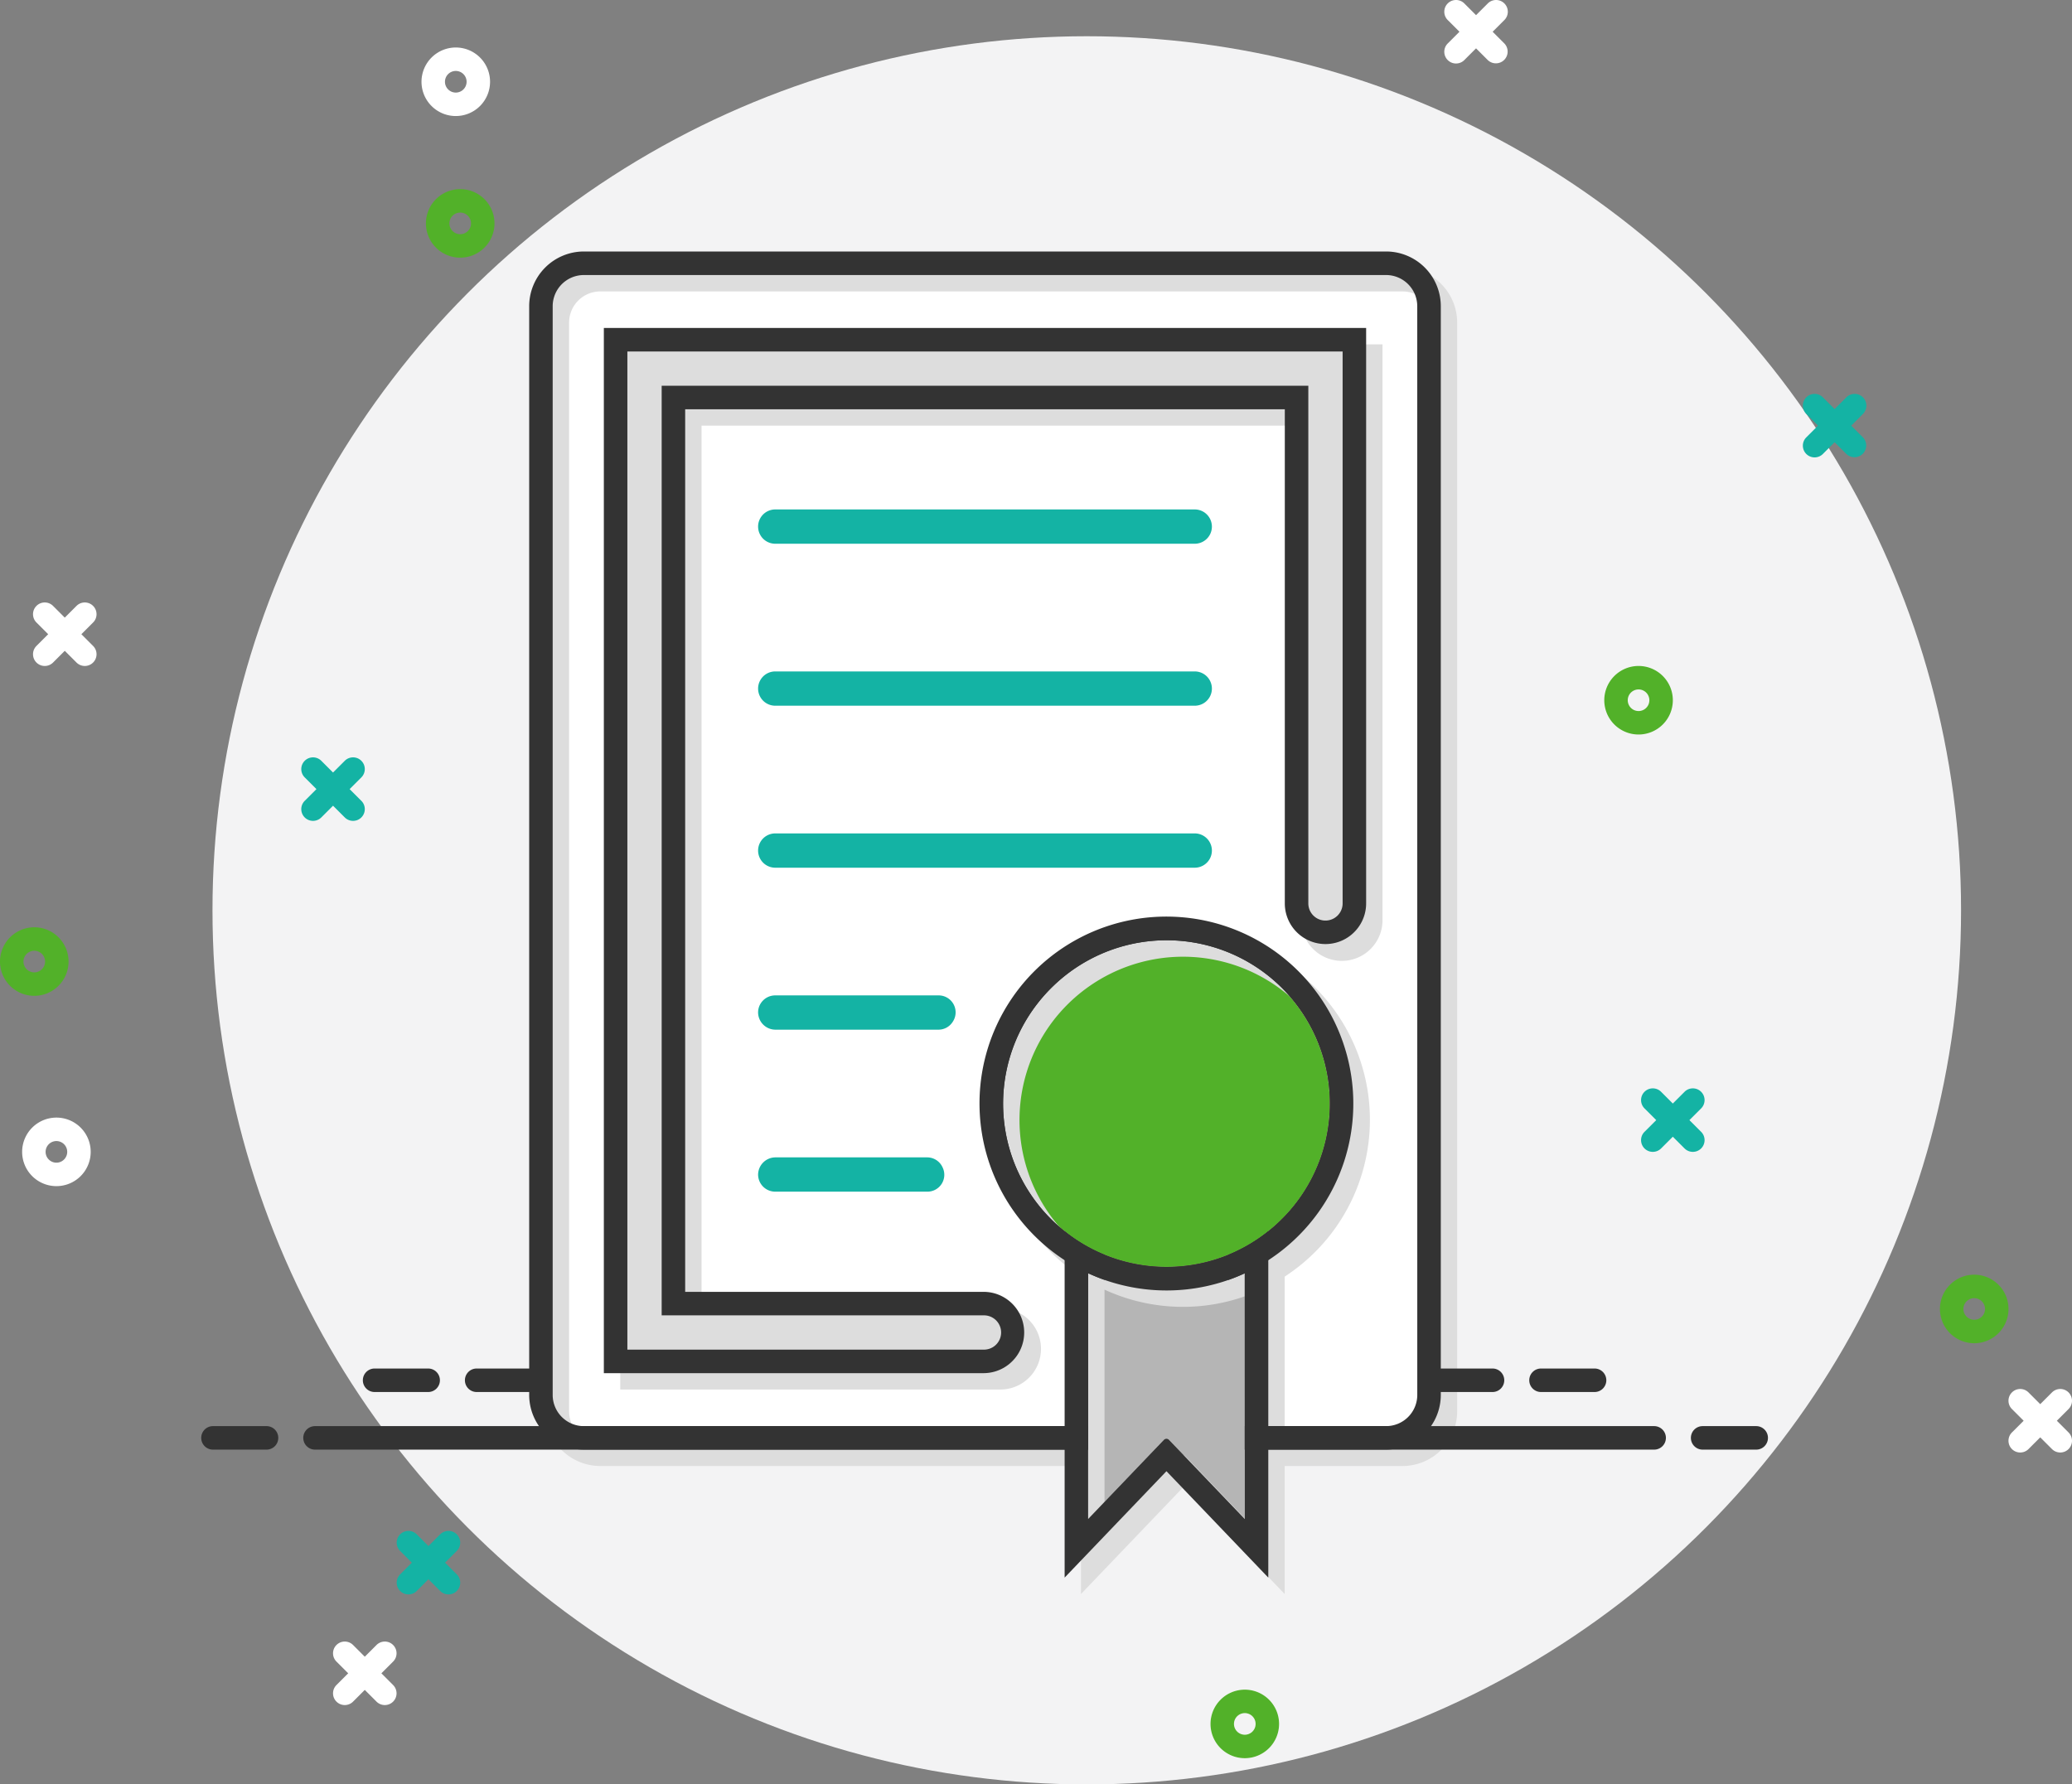 <svg viewBox="0 0 452.062 389.406" height="389.406" width="452.062" xmlns="http://www.w3.org/2000/svg"><rect x="0" y="0" width="452.062" height="389.406" fill="#808080" stroke="none"/><g transform="translate(-238.937 -4881)"><g transform="translate(-468.063 1249.189)"><circle fill="#f3f3f4" transform="translate(753.359 3639.72)" r="190.749" cy="190.749" cx="190.749"></circle><g transform="translate(707 3631.811)"><g transform="translate(0 0)"><g transform="translate(0 0)"><g transform="translate(4.829)"><path fill="#fff" transform="translate(-3177.046 -2550.635)" d="M3613.73,2860.679l-2.558,2.558a2.56,2.56,0,0,0,3.621,3.621l2.558-2.558,2.558,2.558a2.56,2.56,0,1,0,3.621-3.621l-2.558-2.558,2.558-2.558a2.56,2.56,0,1,0-3.621-3.621l-2.558,2.558-2.558-2.558a2.56,2.56,0,0,0-3.621,3.621Z"></path><path fill="#fff" transform="translate(-906.332 -2893.009)" d="M977.471,3258.169l-2.558,2.558a2.56,2.56,0,0,0,3.621,3.621l2.558-2.558,2.558,2.558a2.56,2.56,0,0,0,3.621-3.621l-2.558-2.558,2.558-2.558a2.56,2.56,0,0,0-3.621-3.621l-2.558,2.558-2.558-2.558a2.56,2.56,0,1,0-3.621,3.621Z"></path><path fill="#fff" transform="translate(-499.73 -1484.426)" d="M505.413,1622.829l-2.558,2.558a2.56,2.56,0,0,0,3.621,3.621l2.558-2.558,2.558,2.558a2.56,2.56,0,0,0,3.621-3.621l-2.558-2.558,2.558-2.558a2.56,2.56,0,0,0-3.621-3.621l-2.558,2.558-2.558-2.558a2.56,2.56,0,0,0-3.621,3.621Z"></path><path fill="#fff" transform="translate(-2412.41 -667.73)" d="M2726,674.659l-2.558,2.558a2.56,2.56,0,0,0,3.621,3.621l2.558-2.558,2.558,2.558a2.561,2.561,0,0,0,3.621-3.621l-2.558-2.558,2.558-2.558a2.56,2.56,0,0,0-3.621-3.621l-2.558,2.558-2.558-2.558a2.56,2.56,0,0,0-3.621,3.621Z"></path><path fill="#fff" transform="translate(-2095.544 -2958.205)" d="M2362.3,3326.931a7.479,7.479,0,1,1-7.479,7.479A7.488,7.488,0,0,1,2362.3,3326.931Zm0,9.837a2.358,2.358,0,1,0-2.358-2.358A2.361,2.361,0,0,0,2362.3,3336.768Z"></path><path fill="#52b129" transform="translate(-2953 -1329.992)" d="M3378.9,1608.163a7.479,7.479,0,1,1-7.479,7.479A7.487,7.487,0,0,1,3378.9,1608.163Zm0,9.838a2.358,2.358,0,1,0-2.359-2.358A2.361,2.361,0,0,0,3378.9,1618Z"></path><path fill="#fff" transform="translate(-1026.232 -732.11)" d="M1120.843,742.474a7.479,7.479,0,1,1-7.479,7.479A7.488,7.488,0,0,1,1120.843,742.474Zm0,9.838a2.359,2.359,0,1,0-2.358-2.359A2.361,2.361,0,0,0,1120.843,752.312Z"></path><path fill="#fff" transform="translate(-484.977 -2182.734)" d="M492.456,2426.622a7.479,7.479,0,1,1-7.479,7.479A7.487,7.487,0,0,1,492.456,2426.622Zm0,9.838a2.358,2.358,0,1,0-2.358-2.358A2.361,2.361,0,0,0,492.456,2436.46Z"></path></g><g transform="translate(0 41.27)"><path fill="#14b3a4" transform="translate(-3252.38 -2657.51)" d="M3613.73,2860.679l-2.558,2.558a2.56,2.56,0,0,0,3.621,3.621l2.558-2.558,2.558,2.558a2.56,2.56,0,1,0,3.621-3.621l-2.558-2.558,2.558-2.558a2.56,2.56,0,1,0-3.621-3.621l-2.558,2.558-2.558-2.558a2.56,2.56,0,0,0-3.621,3.621Z"></path><path fill="#14b3a4" transform="translate(-887.614 -2958.425)" d="M977.471,3258.169l-2.558,2.558a2.56,2.56,0,0,0,3.621,3.621l2.558-2.558,2.558,2.558a2.56,2.56,0,0,0,3.621-3.621l-2.558-2.558,2.558-2.558a2.56,2.56,0,0,0-3.621-3.621l-2.558,2.558-2.558-2.558a2.56,2.56,0,1,0-3.621,3.621Z"></path><path fill="#14b3a4" transform="translate(-436.373 -1491.893)" d="M505.413,1622.829l-2.558,2.558a2.56,2.56,0,0,0,3.621,3.621l2.558-2.558,2.558,2.558a2.56,2.56,0,0,0,3.621-3.621l-2.558-2.558,2.558-2.558a2.56,2.56,0,0,0-3.621-3.621l-2.558,2.558-2.558-2.558a2.56,2.56,0,0,0-3.621,3.621Z"></path><path fill="#14b3a4" transform="translate(-2329.35 -623.042)" d="M2726,674.659l-2.558,2.558a2.56,2.56,0,0,0,3.621,3.621l2.558-2.558,2.558,2.558a2.561,2.561,0,0,0,3.621-3.621l-2.558-2.558,2.558-2.558a2.56,2.56,0,0,0-3.621-3.621l-2.558,2.558-2.558-2.558a2.56,2.56,0,0,0-3.621,3.621Z"></path><path fill="#52b129" transform="translate(-2090.715 -2999.475)" d="M2362.3,3326.931a7.479,7.479,0,1,1-7.479,7.479A7.488,7.488,0,0,1,2362.3,3326.931Zm0,9.837a2.358,2.358,0,1,0-2.358-2.358A2.361,2.361,0,0,0,2362.3,3336.768Z"></path><path fill="#52b129" transform="translate(-3021.405 -1504.102)" d="M3378.9,1608.163a7.479,7.479,0,1,1-7.479,7.479A7.487,7.487,0,0,1,3378.9,1608.163Zm0,9.838a2.358,2.358,0,1,0-2.359-2.358A2.361,2.361,0,0,0,3378.9,1618Z"></path><path fill="#52b129" transform="translate(-1020.437 -742.474)" d="M1120.843,742.474a7.479,7.479,0,1,1-7.479,7.479A7.488,7.488,0,0,1,1120.843,742.474Zm0,9.838a2.359,2.359,0,1,0-2.358-2.359A2.361,2.361,0,0,0,1120.843,752.312Z"></path><path fill="#52b129" transform="translate(-484.977 -2265.534)" d="M492.456,2426.622a7.479,7.479,0,1,1-7.479,7.479A7.487,7.487,0,0,1,492.456,2426.622Zm0,9.838a2.358,2.358,0,1,0-2.358-2.358A2.361,2.361,0,0,0,492.456,2436.46Z"></path></g></g></g><g transform="translate(43.902 54.88)"><path fill="#fff" transform="translate(-1227.181 -1079.455)" d="M1495.064,1091.388v237.6a9.378,9.378,0,0,1-9.368,9.367H1454.86v-35.92c-.345.161-.695.316-1.045.467v-5.664a35.624,35.624,0,0,0,3.611-2.1q.678-.449,1.338-.932.626-.458,1.227-.939a35.666,35.666,0,1,0-51.02-6.88,35.93,35.93,0,0,0,6.585,6.873q1.24,1,2.565,1.875a35.376,35.376,0,0,0,3.245,1.916c.122.064.243.126.366.187v5.657q-.526-.225-1.046-.466v35.93H1310.668a9.378,9.378,0,0,1-9.368-9.367v-237.6a9.379,9.379,0,0,1,9.368-9.368H1485.7A9.379,9.379,0,0,1,1495.064,1091.388Z"></path><path style="mix-blend-mode:multiply;isolation:isolate" fill="#ddd" transform="translate(-1334.652 -1189.425)" d="M1431.2,1209.693h-5.13v228.083H1509a8.872,8.872,0,1,0,0-17.744h-65.188v-192.6h130.827v107.833a8.872,8.872,0,1,0,17.743,0V1209.693H1431.2Zm156.053,125.576a3.741,3.741,0,0,1-7.483,0V1222.306H1438.685v202.857H1509a3.741,3.741,0,1,1,0,7.483h-77.8V1214.823h156.053Z"></path><path fill="#14b3a4" transform="translate(-1521.488 -1413.222)" d="M1738.252,1477h-91.525a3.741,3.741,0,1,1,0-7.483h91.525a3.741,3.741,0,1,1,0,7.483Z"></path><path fill="#14b3a4" transform="translate(-1521.488 -1632.803)" d="M1738.252,1731.93h-91.525a3.741,3.741,0,1,1,0-7.483h91.525a3.741,3.741,0,1,1,0,7.483Z"></path><path fill="#b5b5b5" transform="translate(-1952.851 -2403.282)" d="M2179.484,2621.068q-1.26.641-2.565,1.175a35.655,35.655,0,0,1-26.953-.01q-1.307-.531-2.565-1.169c-.124-.061-.244-.123-.366-.187a35.28,35.28,0,0,1-3.244-1.917v67.329l19.652-20.538,19.652,20.538v-67.326A35.668,35.668,0,0,1,2179.484,2621.068Zm1.045,58.83-16.538-17.283a.761.761,0,0,0-1.1,0l-16.539,17.284v-53.642q.52.241,1.045.466,1.265.541,2.565,1a40.822,40.822,0,0,0,26.953.015q1.3-.455,2.565-1c.351-.151.7-.307,1.045-.468Z"></path><path fill="#b5b5b5" transform="translate(-1968.786 -2448.597)" d="M2196.464,2671.58v53.632l-16.538-17.282a.761.761,0,0,0-1.1,0l-16.539,17.284V2671.57q.52.241,1.046.466,1.264.541,2.565,1a40.824,40.824,0,0,0,26.953.015q1.3-.455,2.565-1C2195.77,2671.9,2196.119,2671.741,2196.464,2671.58Z"></path><path fill="#ff6050" transform="translate(-1837.612 -1981.38)" d="M2084.412,2155.155a38.205,38.205,0,1,0-67.084,34.668,38.618,38.618,0,0,0,8.658,8.58q1.248.9,2.565,1.69.518.312,1.046.607.5.283,1.015.549c.168.087.337.173.5.258q.52.26,1.045.5,1.263.583,2.565,1.075a38.25,38.25,0,0,0,26.953.011q1.3-.491,2.565-1.08.526-.243,1.045-.506.768-.385,1.52-.807.526-.3,1.045-.607,1.309-.792,2.565-1.692c.1-.068.192-.137.286-.207a38.184,38.184,0,0,0,13.705-43.044Zm-20.167,44.011q-1.26.641-2.565,1.174a35.652,35.652,0,0,1-26.953-.01q-1.306-.531-2.565-1.169c-.124-.061-.244-.123-.366-.187a35.32,35.32,0,0,1-3.245-1.916q-1.323-.878-2.565-1.875a35.713,35.713,0,0,1-11.043-15.041,35.609,35.609,0,0,1,2.289-30.418,35.828,35.828,0,0,1,6.387-8.161,35.625,35.625,0,1,1,46.8,53.627q-.6.483-1.227.939-.661.482-1.338.932A35.668,35.668,0,0,1,2064.246,2199.166Z"></path><path fill="#52b129" transform="translate(-1853.547 -1997.315)" d="M2099.777,2183.279a35.57,35.57,0,0,1-13.421,27.847q-.6.482-1.227.938-.661.483-1.338.932a35.556,35.556,0,0,1-3.611,2.1q-1.26.641-2.565,1.175a35.657,35.657,0,0,1-26.953-.01q-1.306-.53-2.565-1.169c-.124-.061-.244-.123-.366-.187a35.333,35.333,0,0,1-3.244-1.916q-1.323-.878-2.565-1.875a35.713,35.713,0,0,1-11.043-15.041,35.609,35.609,0,0,1,2.289-30.417,35.822,35.822,0,0,1,6.387-8.162,35.627,35.627,0,0,1,60.223,25.78Z"></path><path fill="#14b3a4" transform="translate(-1521.488 -1852.382)" d="M1738.252,1986.858h-91.525a3.741,3.741,0,1,1,0-7.483h91.525a3.741,3.741,0,1,1,0,7.483Z"></path><path fill="#14b3a4" transform="translate(-1521.491 -2071.96)" d="M1685.467,2240.044l-.052.08a3.683,3.683,0,0,1-3.087,1.66H1646.8a3.8,3.8,0,0,1-3.815-3.814,3.741,3.741,0,0,1,3.741-3.669h35.65A3.7,3.7,0,0,1,1685.467,2240.044Z"></path><path fill="#14b3a4" transform="translate(-1521.491 -2291.543)" d="M1683.251,2491.44a3.682,3.682,0,0,1-3.313,5.275H1646.73a3.741,3.741,0,0,1-3.741-3.669,3.8,3.8,0,0,1,3.815-3.814h33.075a3.691,3.691,0,0,1,3.336,2.13Z"></path><path fill="#ddd" transform="translate(-1328.375 -1183.147)" d="M1418.785,1425.358V1202.405h161.183v123.011a6.307,6.307,0,0,1-12.613,0v-110.4H1431.4v197.727h67.753a6.307,6.307,0,0,1,0,12.613Z"></path><path style="mix-blend-mode:multiply;isolation:isolate" fill="#ddd" transform="translate(-1233.458 -1085.731)" d="M1495.549,1089.307H1320.52a11.947,11.947,0,0,0-11.933,11.933v237.6a11.946,11.946,0,0,0,11.933,11.932h104.887v27.93l8.838-9.236,13.379-13.983L1461,1369.469l8.838,9.236v-27.93h25.706a11.946,11.946,0,0,0,11.933-11.932v-237.6A11.947,11.947,0,0,0,1495.549,1089.307Zm-67.576,215.678q-1.323-.878-2.565-1.875a35.714,35.714,0,0,1-11.043-15.041,35.607,35.607,0,0,1,2.289-30.418,35.72,35.72,0,0,1,30.971-18.02,35.622,35.622,0,0,1,22.218,63.486q-.6.482-1.227.939-.661.482-1.338.932a35.6,35.6,0,0,1-3.611,2.1q-1.26.641-2.565,1.174a35.657,35.657,0,0,1-26.953-.01q-1.306-.53-2.565-1.169c-.124-.061-.244-.124-.366-.187A35.26,35.26,0,0,1,1427.973,1304.985Zm36.74,60.937-16.538-17.283a.761.761,0,0,0-1.1,0l-16.539,17.284V1312.28q.52.242,1.046.466,1.264.541,2.565,1a40.822,40.822,0,0,0,26.953.015q1.3-.456,2.565-1c.351-.151.7-.306,1.046-.467v53.633Zm37.639-27.079a6.809,6.809,0,0,1-6.8,6.8h-25.706v-36.2q.913-.595,1.8-1.244a40.8,40.8,0,1,0-56.965-8.937,41.217,41.217,0,0,0,10.729,10.176v36.207H1320.52a6.81,6.81,0,0,1-6.8-6.8v-237.6a6.811,6.811,0,0,1,6.8-6.8h175.028a6.811,6.811,0,0,1,6.8,6.8Z"></path><path fill="#333" transform="translate(-1211.246 -1063.52)" d="M1469.761,1063.52H1294.733a11.947,11.947,0,0,0-11.933,11.933v237.6a11.946,11.946,0,0,0,11.933,11.932H1404.75v-38.495q.52.241,1.046.466,1.265.541,2.565,1v-5.484q-1.306-.53-2.565-1.169c-.123-.061-.244-.123-.366-.187a35.3,35.3,0,0,1-3.245-1.916q-1.323-.878-2.565-1.875a35.71,35.71,0,0,1-11.043-15.04,35.606,35.606,0,0,1,2.289-30.418,35.825,35.825,0,0,1,6.387-8.161,35.625,35.625,0,1,1,46.8,53.627q-.6.482-1.227.939-.662.483-1.338.932a35.6,35.6,0,0,1-3.611,2.1q-1.26.641-2.565,1.174v5.49q1.3-.455,2.565-1c.351-.151.7-.306,1.046-.467v38.485h30.837a11.946,11.946,0,0,0,11.933-11.932v-237.6A11.947,11.947,0,0,0,1469.761,1063.52Zm6.8,249.536a6.81,6.81,0,0,1-6.8,6.8h-29.317V1281.7l1.045-.667.331-.212q1.142-.73,2.234-1.547a37.371,37.371,0,0,0,4.057-3.515c.838-.836,1.639-1.717,2.381-2.614a37.13,37.13,0,0,0,0-47.319c-.745-.9-1.546-1.779-2.382-2.615a37.123,37.123,0,0,0-52.548,0,37.644,37.644,0,0,0-3.779,4.409,37.017,37.017,0,0,0-3.981,6.925c-.069.159-.139.318-.205.478a37.33,37.33,0,0,0-1.31,25.318,37.4,37.4,0,0,0,1.31,3.608,36.734,36.734,0,0,0,1.6,3.317,37.386,37.386,0,0,0,10.419,12.008q1.09.817,2.234,1.547l.332.212,1.045.667v38.159h-108.5a6.81,6.81,0,0,1-6.8-6.8v-237.6a6.811,6.811,0,0,1,6.8-6.8h175.028a6.811,6.811,0,0,1,6.8,6.8Z"></path><path fill="#333" transform="translate(-1936.916 -2391.637)" d="M2168.5,2606.386q-.661.483-1.338.932a35.606,35.606,0,0,1-3.611,2.1q-1.26.641-2.565,1.175a35.656,35.656,0,0,1-26.953-.01q-1.306-.53-2.565-1.169c-.124-.061-.244-.123-.366-.187a35.363,35.363,0,0,1-3.245-1.916q-1.323-.878-2.565-1.875v75.595l8.838-9.236,13.379-13.982,13.379,13.982,8.838,9.236v-75.588Q2169.124,2605.929,2168.5,2606.386Zm-3.9,61.866L2150.1,2653.1l-2.044-2.135a.76.76,0,0,0-1.1,0l-2.045,2.136-14.494,15.147v-57.369l1.046.393,2.565.965.42.158a37.315,37.315,0,0,0,26.112,0l.42-.158,2.565-.965,1.046-.393Z"></path><path fill="#333" transform="translate(-1821.677 -1965.446)" d="M2070.908,2138.4a40.771,40.771,0,1,0-71.586,37,41.215,41.215,0,0,0,10.73,10.176q1.254.819,2.565,1.543c.29.161.583.319.876.471.057.029.113.058.169.086q.751.389,1.52.742.52.241,1.045.466,1.265.541,2.565,1a40.822,40.822,0,0,0,26.953.015q1.3-.456,2.565-1c.351-.151.7-.307,1.045-.467q.768-.356,1.52-.745.526-.27,1.045-.557,1.306-.724,2.565-1.546.913-.6,1.8-1.244a40.753,40.753,0,0,0,14.622-45.937Zm-22.6,44.832q-1.26.641-2.565,1.175a35.654,35.654,0,0,1-26.953-.01q-1.306-.53-2.565-1.169c-.123-.061-.244-.123-.366-.187a35.408,35.408,0,0,1-3.245-1.916q-1.323-.878-2.565-1.875a35.716,35.716,0,0,1-11.043-15.041,35.608,35.608,0,0,1,2.289-30.418,35.831,35.831,0,0,1,6.387-8.162,35.625,35.625,0,1,1,46.8,53.627q-.6.483-1.227.939-.661.483-1.338.932A35.6,35.6,0,0,1,2048.311,2183.231Z"></path><path fill="#333" transform="translate(-1312.441 -1167.212)" d="M1561.468,1189.036v120.445a3.741,3.741,0,1,1-7.483,0V1196.518H1412.9v202.857h70.318a3.741,3.741,0,1,1,0,7.483h-77.8V1189.036Zm5.13-5.13H1400.285v228.083h82.931a8.872,8.872,0,0,0,0-17.743h-65.188v-192.6h130.826v107.832a8.872,8.872,0,0,0,17.744,0V1183.905Z"></path><path fill="#333" transform="translate(-905.074 -2655.853)" d="M1098.579,2912.19v5.13H929.905a2.565,2.565,0,1,1,0-5.13Z"></path><path fill="#333" transform="translate(-2181.071 -2655.853)" d="M2500.631,2914.755a2.566,2.566,0,0,1-2.565,2.565H2408.75v-5.13h89.315A2.565,2.565,0,0,1,2500.631,2914.755Z"></path><path fill="#333" transform="translate(-766.763 -2655.853)" d="M781.011,2917.32H769.328a2.565,2.565,0,1,1,0-5.13h11.683a2.565,2.565,0,1,1,0,5.13Z"></path><path fill="#333" transform="translate(-1124.145 -2577.76)" d="M1195.925,2826.656h-11.683a2.565,2.565,0,1,1,0-5.13h11.683a2.565,2.565,0,1,1,0,5.13Z"></path><path fill="#333" transform="translate(-985.827 -2577.76)" d="M1035.34,2826.656h-11.683a2.565,2.565,0,0,1,0-5.13h11.683a2.565,2.565,0,1,1,0,5.13Z"></path><path fill="#333" transform="translate(-2428.311 -2577.76)" d="M2710.039,2826.656h-11.683a2.565,2.565,0,0,1,0-5.13h11.683a2.565,2.565,0,0,1,0,5.13Z"></path><path fill="#333" transform="translate(-2566.63 -2577.76)" d="M2870.625,2826.656h-11.683a2.565,2.565,0,1,1,0-5.13h11.683a2.565,2.565,0,0,1,0,5.13Z"></path><path fill="#333" transform="translate(-2785.694 -2655.853)" d="M3124.954,2917.32h-11.683a2.565,2.565,0,1,1,0-5.13h11.683a2.565,2.565,0,1,1,0,5.13Z"></path></g></g></g></g></svg>